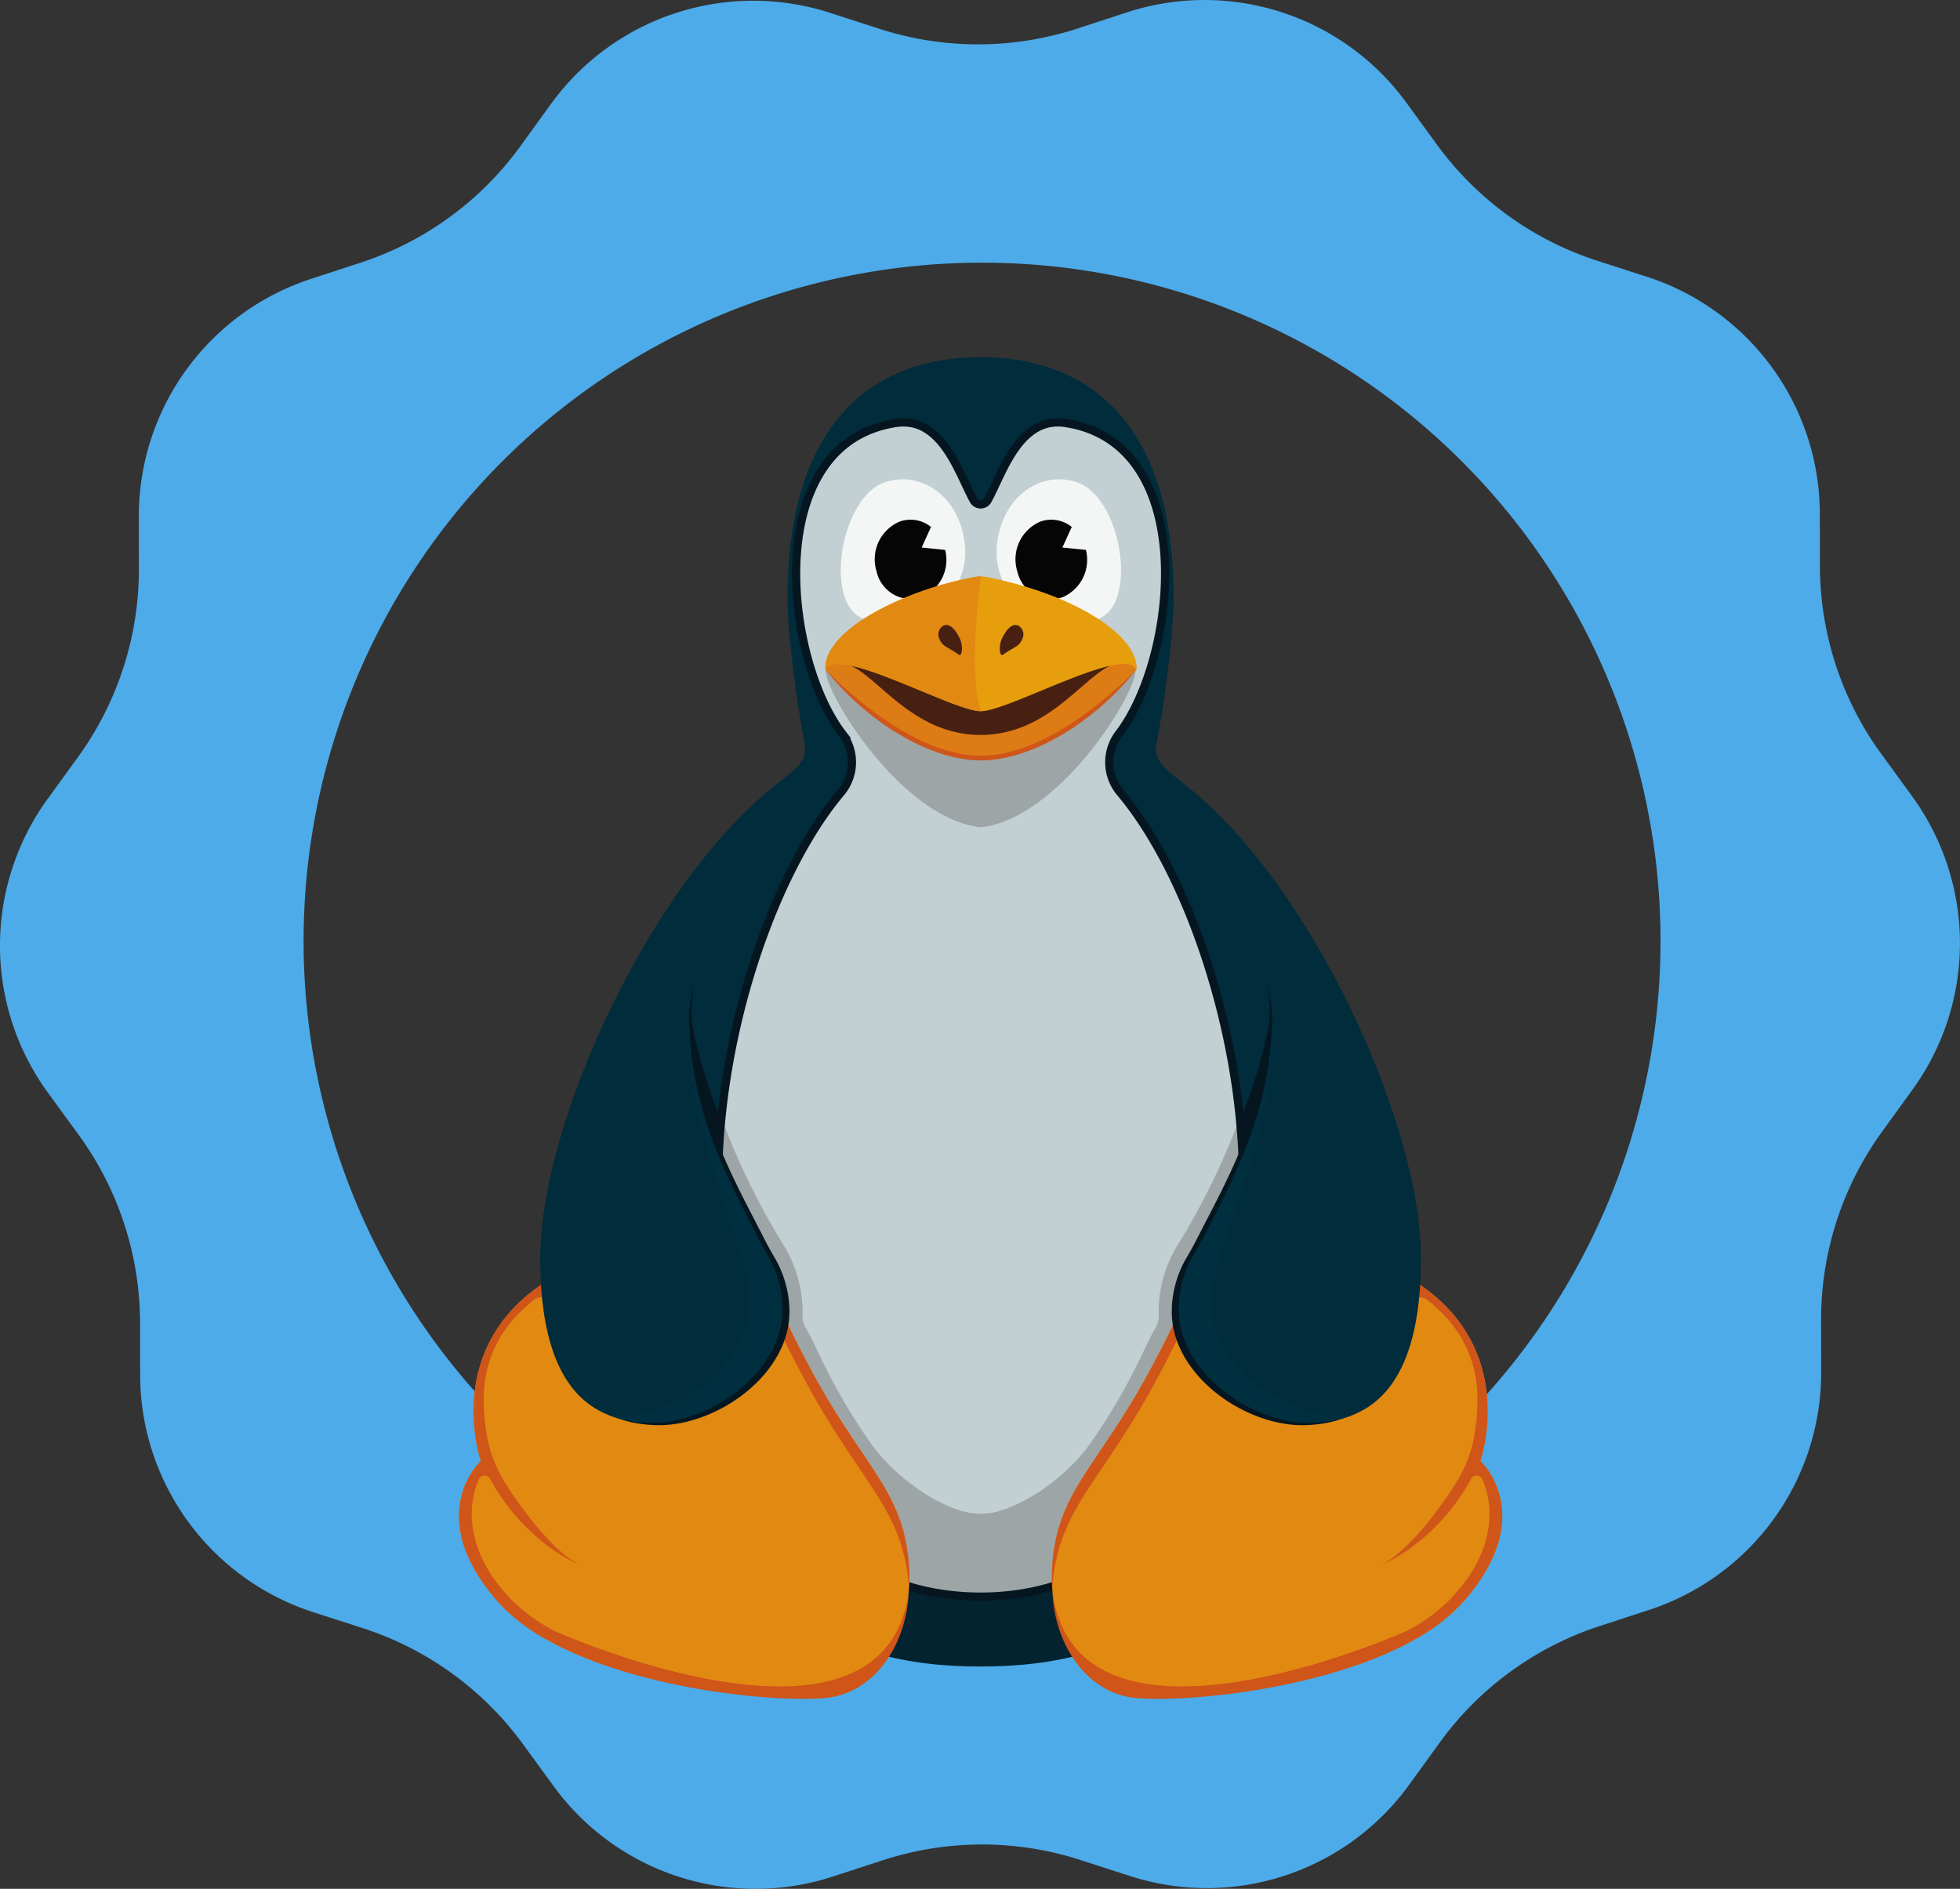 <svg xmlns="http://www.w3.org/2000/svg" xmlns:xlink="http://www.w3.org/1999/xlink" width="237.97" height="229.384" viewBox="0 0 237.97 229.384">
  <rect x="0" y="0" width="237.97" height="229.384" fill="#333333" stroke="none"/>
  <defs>
    <clipPath id="clip-path">
      <rect id="Rectangle_261" data-name="Rectangle 261" width="237.97" height="229.384" fill="#4dabe9"/>
    </clipPath>
    <clipPath id="clip-path-2">
      <rect id="Rectangle_184" data-name="Rectangle 184" width="126.678" height="162.935" fill="none"/>
    </clipPath>
  </defs>
  <g id="Group_131" data-name="Group 131" transform="translate(-1205 -214.616)">
    <g id="Group_130" data-name="Group 130" transform="translate(1205 214.616)">
      <g id="Group_129" data-name="Group 129" clip-path="url(#clip-path)">
        <path id="Path_468" data-name="Path 468" d="M232.151,96.687l-3.727-5.113a38.871,38.871,0,0,1-7.461-22.836l-.01-6.327a30.321,30.321,0,0,0-21-28.8l-6.021-1.946a38.87,38.87,0,0,1-19.458-14.089l-3.727-5.113A30.32,30.32,0,0,0,136.832,1.5l-6.014,1.965a38.871,38.871,0,0,1-24.024.038l-6.021-1.946A30.321,30.321,0,0,0,66.892,12.628l-3.711,5.125A38.874,38.874,0,0,1,43.768,31.905L37.754,33.87a30.32,30.32,0,0,0-20.9,28.87l.01,6.327a38.872,38.872,0,0,1-7.387,22.86L5.762,97.052A30.32,30.32,0,0,0,5.819,132.7l3.727,5.113a38.874,38.874,0,0,1,7.46,22.836l.01,6.327a30.321,30.321,0,0,0,21,28.8l6.021,1.946a38.873,38.873,0,0,1,19.459,14.09l3.727,5.113a30.32,30.32,0,0,0,33.917,10.96l6.014-1.965a38.874,38.874,0,0,1,24.024-.039l6.021,1.945a30.32,30.32,0,0,0,33.881-11.069l3.711-5.125A38.871,38.871,0,0,1,194.2,197.478l6.014-1.965a30.321,30.321,0,0,0,20.9-28.87l-.01-6.327a38.872,38.872,0,0,1,7.387-22.86l3.711-5.125a30.321,30.321,0,0,0-.057-35.644m-112.91,99.96a82.374,82.374,0,1,1,82.374-82.374,82.374,82.374,0,0,1-82.374,82.374" transform="translate(0 0)" fill="#4dabe9"/>
      </g>
    </g>
    <g id="Group_122" data-name="Group 122" transform="translate(1260.719 257.996)">
      <g id="Group_111" data-name="Group 111" clip-path="url(#clip-path-2)">
        <path id="Path_296" data-name="Path 296" d="M118.043,53.422c-1.974-2.71-5.6-3.406-4.836-6.794a132.883,132.883,0,0,0,2-15.678C115.769,10.046,106.626.016,91.8,0,76.969.016,67.827,10.046,68.388,30.95a132.878,132.878,0,0,0,2,15.678c.76,3.388-2.862,4.084-4.836,6.794C52.3,71.607,40.009,92.509,40.009,109.368c0,44.321,47.1,49.606,51.788,49.632,4.688-.025,51.789-5.311,51.789-49.632,0-16.86-12.3-37.762-25.543-55.946" transform="translate(-28.459)" fill="#002c3b"/>
        <path id="Path_297" data-name="Path 297" d="M116.047,517.907c12.977,7.98,21.14,9.483,29.837,9.483s16.86-1.5,29.837-9.483Z" transform="translate(-82.545 -368.39)" fill="#042330"/>
        <path id="Path_298" data-name="Path 298" d="M157.78,72.294a5.724,5.724,0,0,1-.135-7.02C164.779,56.023,167.556,30,151.2,27.5c-5.614-.858-7.622,6.031-9.41,9.291a.986.986,0,0,1-1.807,0c-1.788-3.26-3.8-10.149-9.41-9.291-16.359,2.5-13.583,28.522-6.449,37.774a5.724,5.724,0,0,1-.136,7.02c-8.288,9.809-14.969,29.487-14.969,47.285,0,39.932,16.333,50.422,31.867,50.45,15.533-.029,31.866-10.519,31.866-50.45,0-17.8-6.681-37.476-14.969-47.285" transform="translate(-77.544 -19.509)" fill="#c2cfd3"/>
        <path id="Path_299" data-name="Path 299" d="M172.753,319.944a86.662,86.662,0,0,1-7.659,15.652,15.55,15.55,0,0,0-2.176,7.217c-.009.224-.013.45-.013.674,0,.138,0,.276.007.415a2.855,2.855,0,0,1-.39,1.556c-.919,1.561-1.695,3.457-2.284,4.565a72.512,72.512,0,0,1-5.816,9.735c-3.71,4.934-9.308,7.934-12.248,8.218a9.221,9.221,0,0,1-1.772,0c-2.94-.284-8.538-3.284-12.248-8.218a72.51,72.51,0,0,1-5.815-9.735c-.59-1.107-1.365-3-2.285-4.565a2.858,2.858,0,0,1-.39-1.556c0-.139.007-.277.007-.415,0-.223,0-.45-.013-.674a15.55,15.55,0,0,0-2.176-7.217,86.67,86.67,0,0,1-7.659-15.652c-.148,1.3-.152,2.173-.237,3.472,1.685,4.136,3.707,7.822,5.378,11.106q.607,1.193,1.267,2.317a13.054,13.054,0,0,1,1.84,6.07q.011.288.011.578a10.115,10.115,0,0,1-.145,1.672c.17.347.346.7.525,1.062l.151.3q.2.4.412.818l.192.377c.139.273.283.551.428.832l.076.147.114.22c.2.392.413.79.629,1.2h0l.007.013c.56,1.051,1.107,2.03,1.641,2.95l.142.244q.186.319.37.628l.138.232q.486.812.956,1.562l.139.222q.172.274.342.54l.136.213c.148.231.3.459.44.682l.018.027c.146.225.29.444.434.661l.138.209.309.465.137.2.382.57.092.137.341.506.415.614.083.123q.4.6.78,1.165l.1.147.276.42.1.151q.352.542.68,1.07l.091.148q.122.2.239.395l.089.15q.309.522.592,1.043l.079.148q.1.2.205.392l.077.15q.264.524.5,1.059c.023.051.045.1.067.155q.087.2.169.4c.021.052.043.1.063.157q.216.546.4,1.116c.018.055.035.111.053.166q.068.213.131.432c.016.057.033.113.049.171.055.2.109.4.159.6h0q.212.857.357,1.8s.181,1.683.181,4.531v.129c7.773,1.671,11.828.977,17.461,0v-.129c0-2.847.181-4.531.181-4.531q.146-.939.357-1.8h0c.05-.2.1-.4.158-.6.016-.057.033-.114.049-.171q.063-.218.131-.432c.018-.056.035-.111.053-.166q.186-.57.4-1.116c.021-.052.042-.1.064-.157q.082-.2.169-.4l.067-.155q.236-.535.5-1.059c.025-.05.051-.1.077-.15q.1-.2.205-.392l.079-.148q.283-.521.592-1.043l.09-.15q.118-.2.239-.395l.091-.148q.327-.529.68-1.07l.1-.151q.136-.208.276-.42l.1-.147q.378-.569.779-1.165l.083-.123.414-.614.342-.506.092-.137.382-.57.137-.2.308-.465.138-.209c.143-.217.287-.437.433-.661l.018-.027c.145-.223.292-.451.44-.682l.136-.213q.169-.266.342-.54l.139-.222q.469-.751.956-1.562l.138-.232q.184-.309.37-.628l.142-.244c.534-.92,1.081-1.9,1.641-2.95l.007-.013h0c.216-.406.425-.8.63-1.2l.113-.22.076-.147c.145-.281.288-.559.428-.832l.192-.377q.21-.415.412-.818l.151-.3c.179-.36.355-.715.525-1.062a10.111,10.111,0,0,1-.145-1.672q0-.291.011-.578a13.055,13.055,0,0,1,1.84-6.07q.66-1.124,1.267-2.317c1.671-3.284,3.694-6.97,5.378-11.106-.085-1.3-.09-2.169-.237-3.472" transform="translate(-77.949 -227.578)" fill="#9da5a6"/>
        <path id="Path_300" data-name="Path 300" d="M157.78,72.294a5.724,5.724,0,0,1-.135-7.02C164.779,56.023,167.556,30,151.2,27.5c-5.614-.858-7.622,6.031-9.41,9.291a.986.986,0,0,1-1.807,0c-1.788-3.26-3.8-10.149-9.41-9.291-16.359,2.5-13.583,28.522-6.449,37.774a5.724,5.724,0,0,1-.136,7.02c-8.288,9.809-14.969,29.487-14.969,47.285,0,39.932,16.333,50.422,31.867,50.45,15.533-.029,31.866-10.519,31.866-50.45C172.749,101.781,166.069,82.1,157.78,72.294Z" transform="translate(-77.544 -19.509)" fill="none" stroke="#061620" stroke-miterlimit="10" stroke-width="1"/>
        <path id="Path_301" data-name="Path 301" d="M173,116.115s-18.832-3.5-18.832,3.827c0,3.105,9.405,18.157,18.832,19.138,9.427-.98,18.832-16.032,18.832-19.138,0-7.33-18.832-3.827-18.832-3.827" transform="translate(-109.658 -81.998)" fill="#9da5a6"/>
        <path id="Path_302" data-name="Path 302" d="M226.513,57.451c-1.3,4.674.755,8.64,4.675,10.011s8.379,2.5,9.68-2.175-1-12.18-4.924-13.551-8.13,1.041-9.431,5.715" transform="translate(-160.842 -36.528)" fill="#f4f6f6"/>
        <path id="Path_303" data-name="Path 303" d="M239.8,71.727l1.137-2.5a3.949,3.949,0,0,0-3.8-.651,4.965,4.965,0,0,0-2.8,6.075,4.256,4.256,0,0,0,5.442,3.129,4.933,4.933,0,0,0,2.877-5.765Z" transform="translate(-166.532 -48.616)" fill="#040504"/>
        <path id="Path_304" data-name="Path 304" d="M175.3,57.451c1.3,4.674-.755,8.64-4.675,10.011s-8.379,2.5-9.68-2.175,1-12.18,4.924-13.551,8.13,1.041,9.431,5.715" transform="translate(-114.22 -36.528)" fill="#f4f6f6"/>
        <path id="Path_305" data-name="Path 305" d="M181.748,69.228a3.949,3.949,0,0,0-3.8-.651,4.965,4.965,0,0,0-2.8,6.075,4.256,4.256,0,0,0,5.442,3.129,4.933,4.933,0,0,0,2.877-5.765l-2.85-.289Z" transform="translate(-124.432 -48.616)" fill="#040504"/>
        <path id="Path_306" data-name="Path 306" d="M173,121.392c9,0,18.339-10.323,18.868-10.764.36-3.713-6.574-5.984-18.053-8.33a3.893,3.893,0,0,0-1.631,0c-11.477,2.346-18.412,4.617-18.052,8.329.519.432,9.864,10.765,18.868,10.765" transform="translate(-109.625 -72.703)" fill="#dd7b15"/>
        <path id="Path_307" data-name="Path 307" d="M172.971,142.372c6.183,0,13.845-4.692,18.868-11.026.591-.745-9.331,10.456-18.868,10.456s-19.458-11.2-18.867-10.456c5.023,6.333,12.684,11.026,18.867,11.026" transform="translate(-109.597 -93.402)" fill="#cf5519"/>
        <path id="Path_308" data-name="Path 308" d="M177.289,102.3a3.643,3.643,0,0,0-1.558,0c-11.5,2.351-17,3.77-16.609,7.484,3.981-.221,8.1,8.773,17.388,8.8,9.287-.023,13.406-9.018,17.387-8.8.387-3.714-5.11-5.133-16.608-7.484" transform="translate(-113.171 -72.708)" fill="#482011"/>
        <path id="Path_309" data-name="Path 309" d="M173,108.579c3.4,0,17.493-8.09,18.867-5.044.387-3.714-6.554-8.886-18.052-11.237a3.893,3.893,0,0,0-1.631,0c-11.5,2.351-18.439,7.523-18.052,11.237,1.374-3.045,15.465,5.044,18.867,5.044" transform="translate(-109.621 -65.59)" fill="#e79e0d"/>
        <path id="Path_310" data-name="Path 310" d="M227.719,114.323c-.413.864-.273,2.234.153,1.924,1.3-.946,1.96-.971,2.31-1.863a1.225,1.225,0,0,0-.495-1.686c-.434-.17-1.161-.065-1.968,1.625" transform="translate(-161.802 -80.121)" fill="#482011"/>
        <path id="Path_311" data-name="Path 311" d="M154.128,103.534c1.374-3.045,15.465,5.044,18.867,5.044-1.608-4.483,0-16.367,0-16.368a4.372,4.372,0,0,0-.816.086A39.459,39.459,0,0,0,158.7,97.4c-3.124,2.051-4.762,4.273-4.569,6.13" transform="translate(-109.621 -65.59)" fill="#e28912"/>
        <path id="Path_312" data-name="Path 312" d="M204.316,114.323c.413.864.273,2.234-.153,1.924-1.3-.946-1.96-.971-2.31-1.863a1.224,1.224,0,0,1,.5-1.686c.434-.17,1.16-.065,1.968,1.625" transform="translate(-143.485 -80.121)" fill="#482011"/>
        <path id="Path_313" data-name="Path 313" d="M2.665,383.288s-5.163-14.694,9.408-22.676c0,0,8.406-13.569,16.736-9.432,6.45,3.2,7.549,9.032,13.714,20.606s10.835,14.567,11.955,22.548-2.242,16.868-9.9,17.467-31.383-1.4-40.163-11.773-1.749-16.741-1.749-16.741" transform="translate(-0.001 -249.238)" fill="#e28912"/>
        <path id="Path_314" data-name="Path 314" d="M87.974,351.231c6.837,3.4,8,9.575,14.537,21.843s11.485,15.441,12.674,23.9c.083.59.14,1.186.177,1.782a21.827,21.827,0,0,0-.164-4.42c-1.121-7.982-5.791-10.975-11.956-22.549s-7.264-17.4-13.714-20.606a7.309,7.309,0,0,0-4.164-.733,7.823,7.823,0,0,1,2.61.78" transform="translate(-60.72 -249.242)" fill="#cf5519"/>
        <path id="Path_315" data-name="Path 315" d="M2.665,402.436S-2.5,387.742,12.073,379.76c0,0,.642-1.035,1.744-2.445l-.022.03a5.245,5.245,0,0,0-.607,5.174q.207.485.436.96c2.138,4.432,5.053,12.165,9.769,14.607-5.371-2.781-8.678-7.18-11.946-14.648a1.515,1.515,0,0,0-2.323-.576c-6.611,5.175-6.511,11.469-5.783,16.176a15.844,15.844,0,0,0,2.14,5.832c1.752,2.872,6.125,8.947,9.5,10.292-3.938-1.571-8.482-5.5-11.186-10.545a.764.764,0,0,0-1.371.033c-1.2,2.586-2.059,8.415,3.89,14.557a20.465,20.465,0,0,0,4.424,3.387q.4.233.815.456h0s39.945,17.974,43.057-4.7c-.265,6.451-4.206,12.409-10.319,12.886-6.213.486-22.761-1.053-33.564-7.071a22.7,22.7,0,0,1-6.31-4.991c-8.78-10.376-1.749-16.741-1.749-16.741" transform="translate(0 -268.386)" fill="#cf5519"/>
        <path id="Path_316" data-name="Path 316" d="M301.385,383.288s5.163-14.694-9.408-22.676c0,0-8.406-13.569-16.736-9.432-6.45,3.2-7.549,9.032-13.714,20.606s-10.835,14.567-11.955,22.548,2.242,16.868,9.9,17.467,31.383-1.4,40.163-11.773,1.749-16.741,1.749-16.741" transform="translate(-177.372 -249.238)" fill="#e28912"/>
        <path id="Path_317" data-name="Path 317" d="M276.8,351.231c-6.837,3.4-8,9.575-14.537,21.843s-11.485,15.441-12.674,23.9c-.083.59-.14,1.186-.177,1.782a21.824,21.824,0,0,1,.164-4.42c1.121-7.982,5.791-10.975,11.956-22.549s7.264-17.4,13.714-20.606a7.309,7.309,0,0,1,4.164-.733,7.823,7.823,0,0,0-2.61.78" transform="translate(-177.375 -249.242)" fill="#cf5519"/>
        <path id="Path_318" data-name="Path 318" d="M301.586,402.436s5.163-14.694-9.408-22.676c0,0-.642-1.035-1.744-2.445l.022.03a5.245,5.245,0,0,1,.607,5.174q-.207.485-.436.96c-2.138,4.432-5.053,12.165-9.769,14.607,5.371-2.781,8.678-7.18,11.947-14.648a1.515,1.515,0,0,1,2.323-.576c6.611,5.175,6.511,11.469,5.783,16.176a15.844,15.844,0,0,1-2.14,5.832c-1.752,2.872-6.125,8.947-9.5,10.292,3.938-1.571,8.482-5.5,11.186-10.545a.764.764,0,0,1,1.371.033c1.2,2.586,2.059,8.415-3.89,14.557a20.465,20.465,0,0,1-4.424,3.387q-.4.233-.815.456h0s-39.945,17.974-43.057-4.7c.265,6.451,4.206,12.409,10.319,12.886,6.213.486,22.761-1.053,33.564-7.071a22.7,22.7,0,0,0,6.31-4.991c8.78-10.376,1.749-16.741,1.749-16.741" transform="translate(-177.573 -268.386)" fill="#cf5519"/>
        <path id="Path_319" data-name="Path 319" d="M328.389,288.667c1.673-4.152,3.341-9.32,3.712-13.291.253,1.874,1.2,10.807-3.541,17.634-.1-1.381,0-2.951-.171-4.344" transform="translate(-233.585 -195.876)" fill="#061620"/>
        <path id="Path_320" data-name="Path 320" d="M299.79,247.667a13.055,13.055,0,0,1,1.84-6.07q.66-1.124,1.267-2.317c3.5-6.879,8.549-15.52,8.783-26.374.176-8.183-4.322-16.76-8.861-26.859,16.992,17.039,26.358,39.668,26.358,55.946,0,16.52-6.732,19.773-13.031,20.032q-.253.01-.509.01c-7.163,0-15.857-6.174-15.857-13.791q0-.291.011-.578" transform="translate(-213.234 -132.336)" fill="#061620"/>
        <path id="Path_321" data-name="Path 321" d="M302.79,243.117a13.055,13.055,0,0,1,1.84-6.07q.66-1.124,1.267-2.317c3.5-6.879,7.972-14.942,8.205-25.8.086-4-1.443-7.238-3.265-11.563-1.9-4.513-8.532-10.561-7.242-17.314,15.17,11.837,28.58,41.108,28.58,57.387,0,16.52-6.732,19.773-13.031,20.032q-.253.01-.509.01c-7.163,0-15.857-6.174-15.857-13.791q0-.291.011-.578" transform="translate(-215.368 -128.075)" fill="#002c3b"/>
        <path id="Path_322" data-name="Path 322" d="M314.1,280.083c.751,12.682-7.251,27.512-7.372,33.324,0,.192-.011.385-.011.578,0,7.616,8.694,13.791,15.857,13.791q.256,0,.509-.01c.239-.01.478-.025.718-.044a14.366,14.366,0,0,1-4.659.9q-.253.01-.509.01c-7.163,0-15.857-6.174-15.857-13.791,0-.193,0-.386.011-.577a13.056,13.056,0,0,1,1.84-6.07q.66-1.123,1.267-2.317c3.5-6.879,7.972-14.943,8.205-25.8" transform="translate(-215.368 -199.224)" fill="#003040"/>
        <path id="Path_323" data-name="Path 323" d="M100.651,288.667c-1.673-4.152-3.341-9.32-3.712-13.291-.253,1.874-1.2,10.807,3.541,17.634.1-1.381,0-2.951.171-4.344" transform="translate(-68.777 -195.876)" fill="#061620"/>
        <path id="Path_324" data-name="Path 324" d="M66.573,247.667a13.054,13.054,0,0,0-1.84-6.07q-.66-1.124-1.267-2.317c-3.5-6.879-8.549-15.52-8.783-26.374-.176-8.183,4.322-16.76,8.861-26.859-16.992,17.039-26.358,39.668-26.358,55.946,0,16.52,6.732,19.773,13.031,20.032q.253.01.509.01c7.163,0,15.857-6.174,15.857-13.791q0-.291-.011-.578" transform="translate(-26.451 -132.336)" fill="#061620"/>
        <path id="Path_325" data-name="Path 325" d="M63.573,243.117a13.054,13.054,0,0,0-1.84-6.07q-.66-1.124-1.267-2.317c-3.5-6.879-7.972-14.942-8.205-25.8-.086-4,1.443-7.238,3.265-11.563,1.9-4.513,8.532-10.561,7.242-17.314-15.17,11.837-28.58,41.108-28.58,57.387,0,16.52,6.732,19.773,13.031,20.032q.253.01.509.01c7.163,0,15.857-6.174,15.857-13.791q0-.291-.011-.578" transform="translate(-24.317 -128.075)" fill="#002c3b"/>
        <path id="Path_326" data-name="Path 326" d="M72.889,280.083c-.751,12.682,7.251,27.512,7.372,33.324,0,.192.011.385.011.578,0,7.616-8.694,13.791-15.857,13.791q-.256,0-.509-.01c-.239-.01-.478-.025-.718-.044a14.366,14.366,0,0,0,4.659.9q.253.01.509.01c7.163,0,15.857-6.174,15.857-13.791,0-.193,0-.386-.011-.577a13.056,13.056,0,0,0-1.84-6.07q-.66-1.123-1.267-2.317c-3.5-6.879-7.972-14.943-8.205-25.8" transform="translate(-44.945 -199.224)" fill="#003040"/>
      </g>
    </g>
  </g>
</svg>
